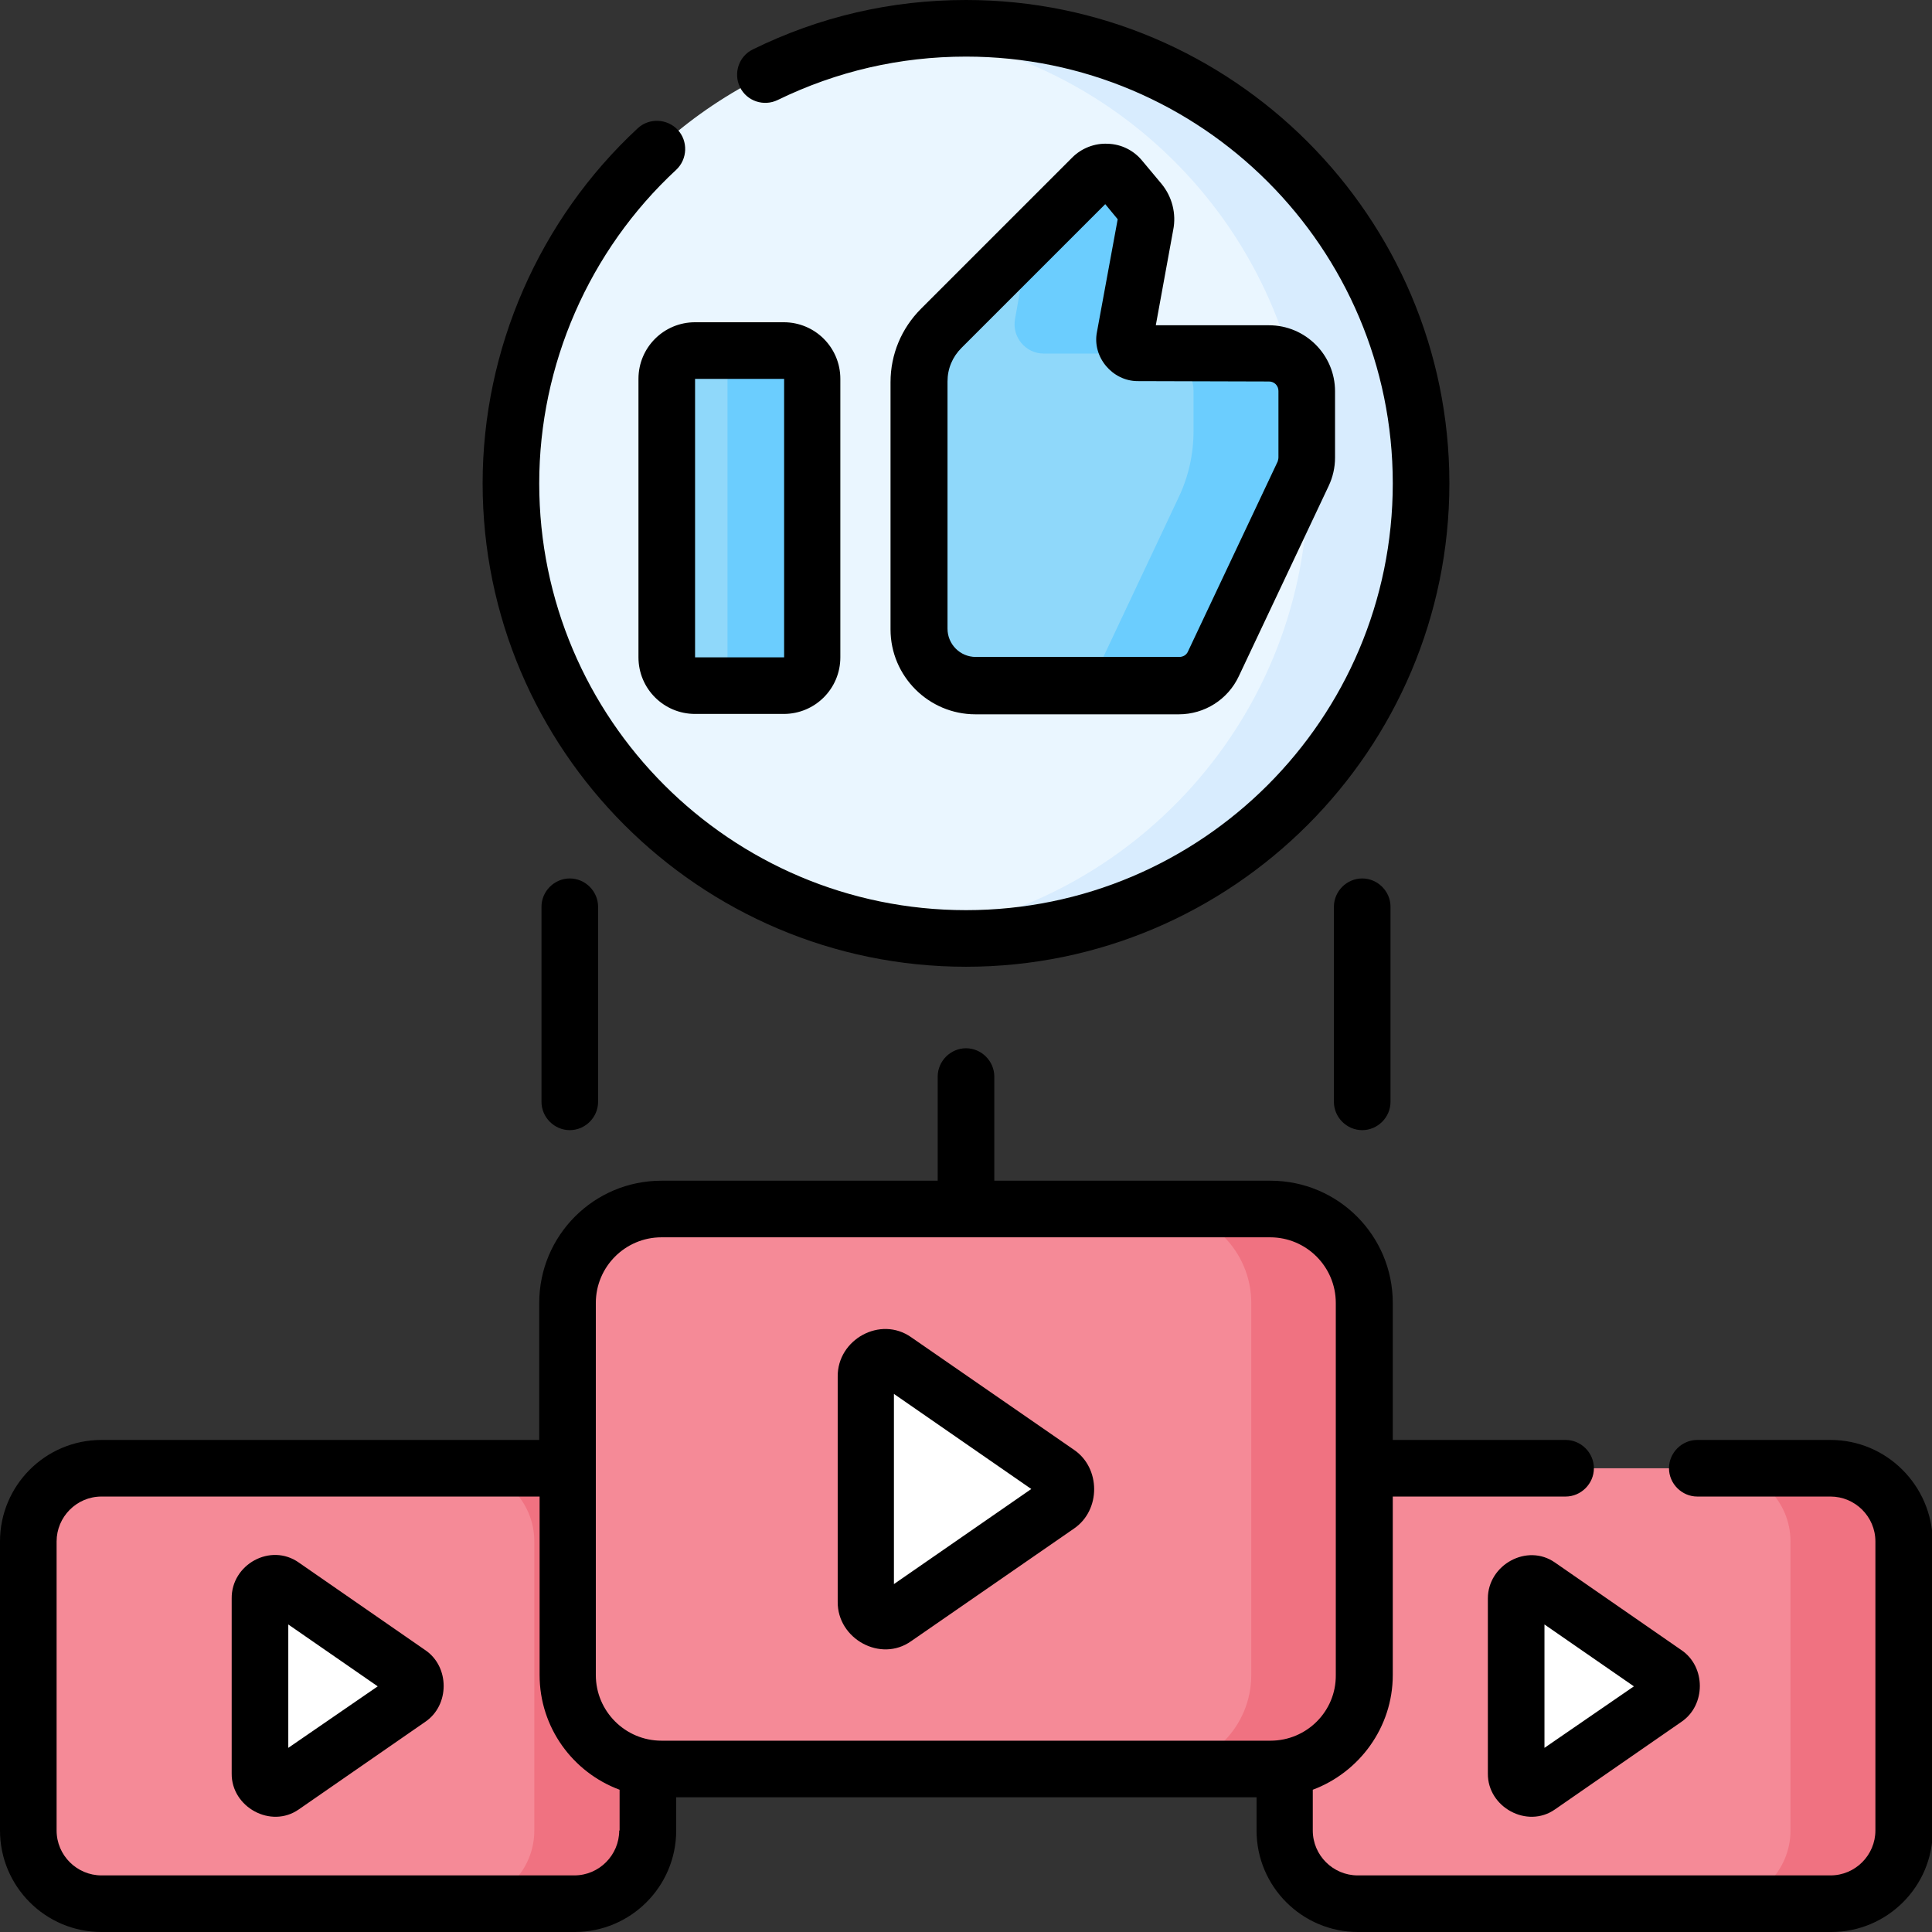 <?xml version="1.0" encoding="utf-8"?>
<!-- Generator: Adobe Illustrator 21.1.0, SVG Export Plug-In . SVG Version: 6.00 Build 0)  -->
<svg version="1.1" id="Capa_1" xmlns="http://www.w3.org/2000/svg" xmlns:xlink="http://www.w3.org/1999/xlink" x="0px" y="0px"
	 viewBox="0 0 512 512" style="enable-background:new 0 0 512 512;" xml:space="preserve">
<rect x="0" y="0" width="512" height="512" fill="#333333" stroke="none"/>
<style type="text/css">
	.st0{fill:#F58A97;}
	.st1{fill:#F07281;}
	.st2{fill:#FFFFFF;}
	.st3{fill:#EAF6FF;}
	.st4{fill:#D8ECFE;}
	.st5{fill:#8FD8FA;}
	.st6{fill:#6BCDFE;}
</style>
<g>
	<g>
		<g>
			<path class="st0" d="M485.1,504.5H359.8c-10.7,0-19.4-8.7-19.4-19.4v-76.6c0-10.7,8.7-19.4,19.4-19.4h125.4
				c10.7,0,19.4,8.7,19.4,19.4v76.6C504.5,495.8,495.8,504.5,485.1,504.5L485.1,504.5z"/>
			<path class="st1" d="M485.1,389.1h-30c10.7,0,19.4,8.7,19.4,19.4v76.6c0,10.7-8.7,19.4-19.4,19.4h30c10.7,0,19.4-8.7,19.4-19.4
				v-76.6C504.5,397.8,495.8,389.1,485.1,389.1z"/>
			<path class="st2" d="M441.4,450.1l-33.5,23.2c-2.6,1.8-6-0.1-6-3.3v-46.4c0-3.2,3.5-5.1,6-3.3l33.5,23.2
				C443.7,445.1,443.7,448.6,441.4,450.1z"/>
		</g>
		<g>
			<path class="st0" d="M152.2,504.5H26.9c-10.7,0-19.4-8.7-19.4-19.4v-76.6c0-10.7,8.7-19.4,19.4-19.4h125.4
				c10.7,0,19.4,8.7,19.4,19.4v76.6C171.6,495.8,162.9,504.5,152.2,504.5z"/>
			<path class="st1" d="M152.2,389.1h-30c10.7,0,19.4,8.7,19.4,19.4v76.6c0,10.7-8.7,19.4-19.4,19.4h30c10.7,0,19.4-8.7,19.4-19.4
				v-76.6C171.6,397.8,162.9,389.1,152.2,389.1L152.2,389.1z"/>
			<path class="st2" d="M108.5,450.1l-33.5,23.2c-2.6,1.8-6-0.1-6-3.3v-46.4c0-3.2,3.5-5.1,6-3.3l33.5,23.2
				C110.7,445.1,110.7,448.6,108.5,450.1L108.5,450.1z"/>
		</g>
		<g>
			<circle class="st3" cx="256" cy="128.1" r="120.6"/>
			<path class="st4" d="M256,7.5c-5.1,0-10.1,0.3-15,0.9c59.5,7.4,105.6,58.1,105.6,119.7c0,61.5-46.1,112.3-105.6,119.7
				c4.9,0.6,9.9,0.9,15,0.9c66.6,0,120.6-54,120.6-120.6S322.6,7.5,256,7.5z"/>
			<g>
				<path class="st5" d="M243.6,166.6v-65.5c0-5.3,2.1-10.4,5.9-14.2l40.1-40.1c2.1-2.1,5.5-1.9,7.4,0.4l5.1,6.1
					c1.4,1.7,2,4,1.6,6.1l-5.5,29.9c-0.4,2.2,1.3,4.1,3.5,4.1h34.8c5.5,0,10,4.5,10,10v17.6c0,1.5-0.3,2.9-1,4.3l-23.8,50.4
					c-1.7,3.5-5.2,5.8-9.1,5.8h-53.9C250.3,181.7,243.6,175,243.6,166.6L243.6,166.6z"/>
				<g>
					<path class="st6" d="M269,84.5c-0.9,4.8,2.8,9.2,7.6,9.2h24.9c-2.2,0-3.8-2-3.5-4.1l5.5-29.9c0.4-2.2-0.2-4.4-1.6-6.1l-5.1-6.1
						c-1.9-2.3-5.3-2.4-7.4-0.4l-16.7,16.7L269,84.5z"/>
					<path class="st6" d="M336.3,93.6h-30c5.5,0,10,4.5,10,10v10.6c0,6.1-1.3,12-3.9,17.5l-20.8,44.1c-1.7,3.5-5.2,5.8-9.1,5.8h30
						c3.9,0,7.4-2.2,9.1-5.8l23.8-50.4c0.6-1.3,1-2.8,1-4.3v-17.6C346.3,98.1,341.9,93.6,336.3,93.6L336.3,93.6z"/>
				</g>
				<path class="st5" d="M176.7,100.4v73.8c0,4.2,3.4,7.5,7.5,7.5h23.5c4.2,0,7.5-3.4,7.5-7.5v-73.8c0-4.2-3.4-7.5-7.5-7.5h-23.5
					C180.1,92.9,176.7,96.2,176.7,100.4z"/>
				<path class="st6" d="M207.7,92.9h-22.4c4.2,0,7.5,3.4,7.5,7.5v73.8c0,4.2-3.4,7.5-7.5,7.5h22.4c4.2,0,7.5-3.4,7.5-7.5v-73.8
					C215.3,96.2,211.9,92.9,207.7,92.9z"/>
			</g>
		</g>
		<g>
			<path class="st0" d="M336.7,468.8H175.3c-13.8,0-24.9-11.2-24.9-24.9v-98.6c0-13.8,11.2-24.9,24.9-24.9h161.3
				c13.8,0,24.9,11.2,24.9,24.9v98.6C361.6,457.7,350.4,468.8,336.7,468.8L336.7,468.8z"/>
			<path class="st1" d="M336.7,320.4h-30c13.8,0,24.9,11.2,24.9,24.9v98.6c0,13.8-11.2,24.9-24.9,24.9h30
				c13.8,0,24.9-11.2,24.9-24.9v-98.6C361.6,331.5,350.4,320.4,336.7,320.4L336.7,320.4z"/>
			<path class="st2" d="M280.3,398.9l-43.1,29.8c-3.3,2.3-7.8-0.2-7.8-4.3v-59.7c0-4.1,4.5-6.6,7.8-4.3l43.1,29.8
				C283.3,392.4,283.3,396.8,280.3,398.9z"/>
		</g>
	</g>
	<path d="M394.3,423.6V470c-0.1,8.9,10.4,14.7,17.8,9.5l33.5-23.2c6.5-4.4,6.5-14.6,0-19l-33.5-23.2
		C404.7,408.9,394.3,414.7,394.3,423.6z M409.3,463.2v-32.7l23.7,16.4L409.3,463.2z M169.2,100.4v73.8c0,8.3,6.7,15,15,15h23.5
		c8.3,0,15-6.7,15-15v-73.8c0-8.3-6.7-15-15-15h-23.5C175.9,85.4,169.2,92.1,169.2,100.4z M184.2,100.4L184.2,100.4h23.6l0,73.8
		l-23.6,0V100.4z M284.6,384.2l-43.1-29.8c-8.2-5.8-19.6,0.6-19.5,10.4v59.7c-0.1,9.8,11.4,16.2,19.5,10.4l43.1-29.8
		C291.8,400.2,291.7,389,284.6,384.2z M236.9,419.8v-50.4l36.4,25.2L236.9,419.8z M256,256.2c70.6,0,128.1-57.5,128.1-128.1
		S326.6,0,256,0c-19.8,0-38.8,4.4-56.5,13.1c-3.7,1.8-5.2,6.3-3.4,10c1.8,3.7,6.3,5.2,10,3.4C221.7,18.9,238.5,15,256,15
		c62.4,0,113.1,50.7,113.1,113.1S318.4,241.2,256,241.2s-113.1-50.7-113.1-113.1c0-31.4,13.2-61.7,36.3-83.1c3-2.8,3.2-7.6,0.4-10.6
		s-7.6-3.2-10.6-0.4c-26.1,24.2-41.1,58.5-41.1,94.1C127.9,198.7,185.4,256.2,256,256.2L256,256.2z M307.8,48.7l-5.1-6.1
		c-2.2-2.7-5.5-4.4-9.1-4.5c-3.5-0.2-7,1.2-9.4,3.6l-40.1,40.1c-5.2,5.2-8.1,12.1-8.1,19.5v65.5c0,12.4,10.1,22.5,22.5,22.5h53.9
		c6.8,0,13-3.9,15.9-10.1l23.8-50.4c1.1-2.3,1.7-4.9,1.7-7.5v-17.6c0-9.7-7.9-17.5-17.5-17.5h-30l4.6-25.2
		C311.8,56.6,310.6,52.1,307.8,48.7z M336.3,101.1c1.4,0,2.5,1.1,2.5,2.5v17.6c0,0.4-0.1,0.7-0.2,1.1l-23.8,50.4
		c-0.4,0.9-1.3,1.4-2.3,1.4h-53.9c-4.2,0-7.5-3.4-7.5-7.5v-65.5c0-3.4,1.3-6.5,3.7-8.9l38.1-38.1l3.3,4l-5.5,29.9
		c-1.3,6.6,4.1,13,10.8,13L336.3,101.1L336.3,101.1z M353.5,240.3V292c0,4.1,3.4,7.5,7.5,7.5s7.5-3.4,7.5-7.5v-51.7
		c0-4.1-3.4-7.5-7.5-7.5S353.5,236.2,353.5,240.3z M112.7,437.3l-33.5-23.2c-7.5-5.3-17.9,0.5-17.8,9.5V470
		c-0.1,8.9,10.4,14.7,17.8,9.5l33.5-23.2C119.2,451.9,119.2,441.7,112.7,437.3z M76.4,463.2v-32.7l23.7,16.4L76.4,463.2z
		 M485.1,381.6h-35.3c-4.1,0-7.5,3.4-7.5,7.5s3.4,7.5,7.5,7.5h35.3c6.5,0,11.9,5.3,11.9,11.9v76.6c0,6.5-5.3,11.9-11.9,11.9H359.8
		c-6.5,0-11.9-5.3-11.9-11.9v-10.8c12.3-4.6,21.2-16.5,21.2-30.4v-47.3h45.8c4.1,0,7.5-3.4,7.5-7.5s-3.4-7.5-7.5-7.5h-45.8v-36.3
		c0-17.9-14.5-32.4-32.4-32.4h-73.2v-27.6c0-4.1-3.4-7.5-7.5-7.5s-7.5,3.4-7.5,7.5v27.6h-73.2c-17.9,0-32.4,14.5-32.4,32.4v36.3
		H26.9C12,381.6,0,393.7,0,408.5v76.6C0,499.9,12,512,26.9,512h125.4c14.8,0,26.9-12,26.9-26.9v-8.8h153.8v8.8
		c0,14.8,12,26.9,26.9,26.9h125.4c14.8,0,26.9-12,26.9-26.9v-76.6C512,393.7,500,381.6,485.1,381.6L485.1,381.6z M164.1,485.1
		c0,6.5-5.3,11.9-11.9,11.9H26.9c-6.5,0-11.9-5.3-11.9-11.9v-76.6c0-6.5,5.3-11.9,11.9-11.9h116.1v47.3c0,13.9,8.8,25.8,21.2,30.4
		V485.1z M336.7,461.3H175.3c-9.6,0-17.4-7.8-17.4-17.4v-98.6c0-9.6,7.8-17.4,17.4-17.4h161.3c9.6,0,17.4,7.8,17.4,17.4v98.6
		C354.1,453.5,346.3,461.3,336.7,461.3z M143.5,240.3V292c0,4.1,3.4,7.5,7.5,7.5s7.5-3.4,7.5-7.5v-51.7c0-4.1-3.4-7.5-7.5-7.5
		S143.5,236.2,143.5,240.3z"/>
</g>
</svg>
